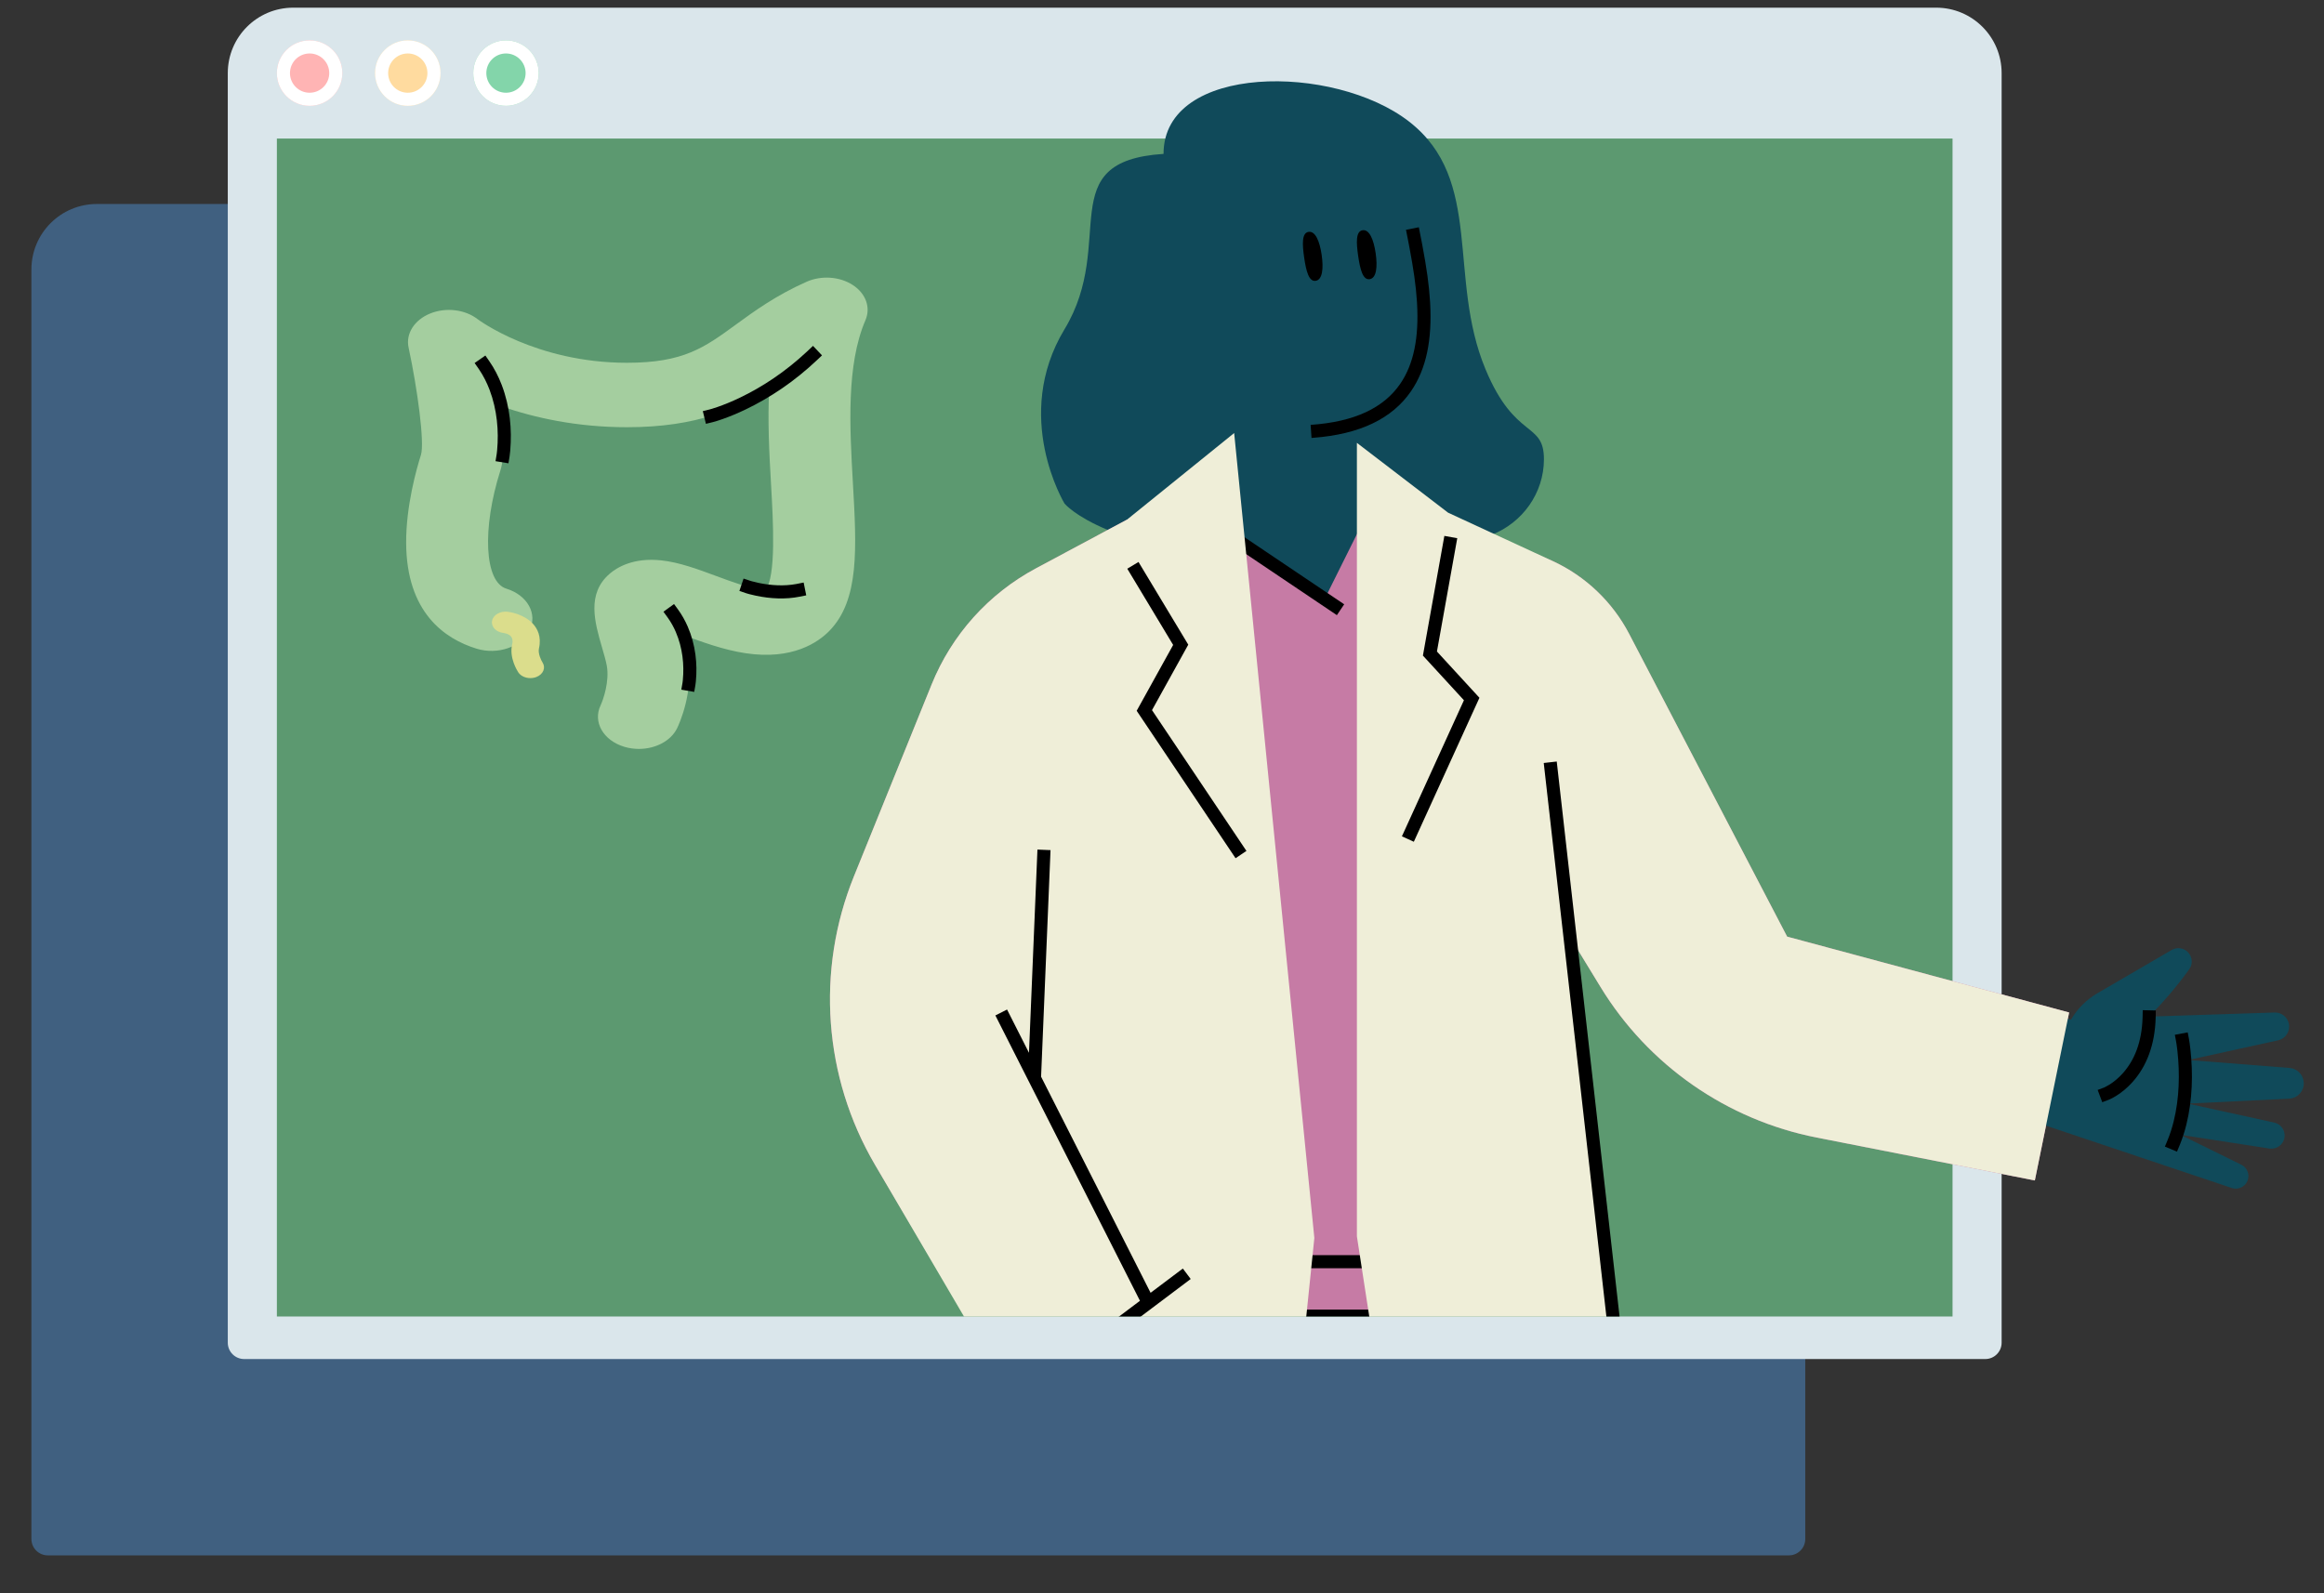 <svg viewBox="420.8 526.316 1420.2 973.684" xmlns="http://www.w3.org/2000/svg" xmlns:xlink="http://www.w3.org/1999/xlink" overflow="visible">
    <rect x="420.8" y="526.316" width="1420.2" height="973.684" fill="#333333" stroke="none"/>
    <defs>
        <polygon id="masterspot-illustrationonline-path-1" points="0 1000 1400 1000 1400 0 0 0"/>
    </defs>
    <g id="Master/Spot Illustration/Online" stroke="none" stroke-width="1" fill="none" fill-rule="evenodd">
        <path d="M450,1477 L1514,1477 C1519.523,1477 1524,1472.523 1524,1467 L1524,691 C1524,668.909 1506.091,651 1484,651 L480,651 C457.909,651 440,668.909 440,691 L440,1467 C440,1472.523 444.477,1477 450,1477 Z" id="Window" fill="#406080"/>
        <g id="UI-Window" transform="translate(560, 531)">
            <path d="M10,826 L1074,826 C1079.523,826 1084,821.523 1084,816 L1084,40 C1084,17.909 1066.091,-4.05812251e-15 1044,0 L40,0 C17.909,4.05812251e-15 -2.705415e-15,17.909 0,40 L0,816 C6.76353751e-16,821.523 4.477,826 10,826 Z" id="Window" fill="#DAE6EB"/>
            <circle id="Oval" fill="#FFB4B4" cx="50" cy="40" r="20"/>
            <circle id="Oval-Copy" fill="#FFDB9F" cx="110" cy="40" r="20"/>
            <circle id="Oval-Copy-2" fill="#83D5AA" cx="170" cy="40" r="20"/>
            <path d="M50,20 C61.046,20 70,28.954 70,40 C70,51.046 61.046,60 50,60 C38.954,60 30,51.046 30,40 C30,28.954 38.954,20 50,20 Z M50,28 C43.373,28 38,33.373 38,40 C38,46.627 43.373,52 50,52 C56.627,52 62,46.627 62,40 C62,33.373 56.627,28 50,28 Z" id="Oval-Copy-5" fill="#FFF" fill-rule="nonzero"/>
            <path d="M110,20 C121.046,20 130,28.954 130,40 C130,51.046 121.046,60 110,60 C98.954,60 90,51.046 90,40 C90,28.954 98.954,20 110,20 Z M110,28 C103.373,28 98,33.373 98,40 C98,46.627 103.373,52 110,52 C116.627,52 122,46.627 122,40 C122,33.373 116.627,28 110,28 Z" id="Oval-Copy-4" fill="#FFF" fill-rule="nonzero"/>
            <path d="M170,20 C181.046,20 190,28.954 190,40 C190,51.046 181.046,60 170,60 C158.954,60 150,51.046 150,40 C150,28.954 158.954,20 170,20 Z M170,28 C163.373,28 158,33.373 158,40 C158,46.627 163.373,52 170,52 C176.627,52 182,46.627 182,40 C182,33.373 176.627,28 170,28 Z" id="Oval-Copy-3" fill="#FFF" fill-rule="nonzero"/>
            <polygon id="Window-Background" fill="#5C9970" points="30 800 1054 800 1054 80 30 80"/>
        </g>
        <g id="Group" transform="translate(754, 331)">
            <mask id="masterspot-illustrationonline-mask-2" fill="#fff">
                <use xlink:href="#masterspot-illustrationonline-path-1"/>
            </mask>
            <g id="Mask"/>
            <g id="Right-Character" mask="url(#masterspot-illustrationonline-mask-2)">
                <g transform="translate(-205, -800)">
                    <g id="Head" stroke-width="1" fill-rule="evenodd" transform="translate(561, 1072)">
                        <path d="M173.493,66.499 C182.106,110.758 197.903,184.72 112,190.645 C47.349,195.103 34.122,133.336 28,98.645 C19,47.645 36,13.645 84,2.645 C149.358,-12.334 168.339,40.016 173.493,66.499" fill="#104A5A"/>
                        <path d="M140,217 L140,172 L66,172 L64,214 L-6.39488462e-13,246.645 L37.2,279.967 C78.318,316.8 141.503,313.347 178.363,272.253 L201.333,246.645 L140,217 Z" id="Neck" fill="#104A5A"/>
                    </g>
                    <g id="Hair" transform="translate(404, 878) scale(1 1)" fill-rule="evenodd">
                        <g id="Hair/Bob 1" stroke="none" stroke-width="1" fill="none" fill-rule="evenodd">
                            <path d="M379.188,444.268 C398.282,436.86 411.235,418.645 411.298,398.164 C411.372,374.63 393.695,386.517 375.58,342.977 C352.206,286.797 374.696,227.252 328.916,191.644 C283.134,156.037 178.841,156.037 178.841,211.378 C110.22,215.83 150.626,265.107 118.346,318.534 C86.067,371.961 118.346,425.119 118.346,425.119 C118.346,425.119 144.04,456.588 255.154,460.62 C316.288,462.838 355.911,453.299 379.188,444.268" id="Hair" fill="#104A5A"/>
                        </g>
                    </g>
                    <g id="Face" transform="translate(593, 1122) scale(1 1)">
                        <g id="Face/Normal" stroke="none" stroke-width="1" fill="none" fill-rule="evenodd">
                            <path d="M138.007,13.77 L145.857,12.23 L147.549,20.88 L148.018,23.34 C150.609,37.064 152.103,47.442 152.719,57.821 L152.762,58.562 C153.984,80.661 150.61,98.596 141.031,112.508 C129.646,129.044 110.034,138.786 81.151,140.928 L80.273,140.991 L79.727,133.009 C106.811,131.157 124.441,122.498 134.442,107.972 C142.847,95.764 145.907,79.496 144.774,59.004 L144.689,57.579 C144.071,47.832 142.628,37.909 140.153,24.804 L139.313,20.428 L138.007,13.77 Z" id="Stroke-9" fill="#000" fill-rule="nonzero"/>
                            <path d="M86.472,29.11 C87.672,37.37 86.979,44.321 82.81,44.958 C78.641,45.594 76.976,39.004 75.777,30.743 C74.578,22.483 74.291,15.681 78.467,15.044 C82.644,14.405 85.273,20.849 86.472,29.11" id="Eye-L" fill="#000"/>
                            <path d="M119.472,28.11 C120.672,36.37 119.979,43.321 115.81,43.957 C111.641,44.595 109.976,38.003 108.777,29.743 C107.578,21.482 107.291,14.682 111.467,14.043 C115.644,13.406 118.273,19.849 119.472,28.11" id="Eye-R" fill="#000"/>
                        </g>
                    </g>
                    <g id="Bust" stroke-width="1" fill-rule="evenodd" transform="translate(100, 1160)">
                        <g id="Group-36" transform="translate(279, 100)">
                            <path d="M584.927,307.807 L488.39,122.773 C478.171,103.185 461.752,87.533 441.699,78.261 L378.556,50.965 L337.608,30.448 L303,100 L212.286,36.83 L181.5,53.173 L181.538,52.909 L125.842,82.72 C96.969,98.173 74.428,123.259 62.139,153.614 L14.617,270.992 C-8.684,328.546 -3.932,393.659 27.478,447.22 L113.576,592.479 L195,540 L431.352,540 C440.05,540 447.154,533.051 447.348,524.356 L452.162,307.778 L452.162,307.778 L452.245,308.065 L470.884,338.598 C500.084,386.432 548.014,419.821 603.004,430.634 L736.29,456.842 L757.248,354.177 L584.927,307.807 Z" id="Scrub-Color" fill="#C67BA5"/>
                            <polygon id="Stroke-10" fill="#000" fill-rule="nonzero" points="223.151 43.388 314.233 104.681 309.767 111.319 218.684 50.025"/>
                            <path d="M436.017,535.784 L436.017,543.784 L171.017,543.784 L171.017,535.784 L436.017,535.784 Z M446.989,502.5 L446.989,510.5 L131,510.5 L131,502.5 L446.989,502.5 Z" id="Stroke-15" fill="#000" fill-rule="nonzero"/>
                            <path d="M866.155,457.286 L866.155,457.286 C867.834,453.505 866.228,449.073 862.515,447.248 L825.309,428.953 L879.641,437.332 C884.099,438.02 888.254,434.92 888.865,430.45 C889.433,426.285 886.708,422.38 882.602,421.479 L829.718,409.866 L891.688,406.857 C896.766,406.61 900.728,402.373 900.637,397.291 C900.547,392.449 896.797,388.466 891.969,388.087 L830.08,383.221 L884.945,371.188 C889.533,370.182 892.465,365.682 891.53,361.078 C890.695,356.967 887.015,354.058 882.823,354.195 L825.335,356.073 L825.335,356.073 L806.143,356.699 C814.688,347.949 823.144,338.221 830.675,327.721 C833.011,324.465 832.575,319.976 829.704,317.178 C827.08,314.62 823.072,314.126 819.905,315.971 L774.497,342.439 C767.747,346.374 762.243,351.953 758.404,358.533 L727.676,351.015 L716.173,414.315 L815.368,447.601 L856.667,461.461 C860.433,462.724 864.543,460.916 866.155,457.286" id="Hand-color" fill="#104A5A"/>
                            <path d="M829.716,366.33 L830.497,370.492 C830.559,370.843 830.646,371.362 830.749,372.038 L830.907,373.114 C831.064,374.228 831.219,375.452 831.366,376.778 C833,391.545 832.644,407.558 828.885,422.721 C827.868,426.822 826.615,430.762 825.109,434.519 L824.692,435.539 L823.154,439.231 L815.769,436.154 L817.308,432.461 C818.839,428.786 820.105,424.889 821.12,420.796 C824.617,406.689 824.953,391.566 823.414,377.658 L823.275,376.449 C823.157,375.47 823.035,374.563 822.913,373.733 L822.8,372.986 L822.593,371.739 L821.854,367.808 L829.716,366.33 Z M802.235,352.773 L810.233,352.953 L810.143,356.952 C809.758,374.048 804.515,387.171 795.977,396.705 C792.833,400.215 789.454,402.986 786.059,405.101 C784.853,405.852 783.724,406.469 782.697,406.964 L782.1,407.243 C781.858,407.353 781.648,407.442 781.473,407.514 L781.237,407.606 L777.493,409.014 L774.678,401.525 L778.456,400.104 L778.56,400.06 C778.744,399.982 778.967,399.881 779.225,399.757 C779.998,399.384 780.875,398.905 781.83,398.31 C784.607,396.581 787.401,394.289 790.018,391.367 C797.175,383.376 801.659,372.308 802.125,357.492 L802.145,356.772 L802.235,352.773 Z" id="Combined-Shape" fill="#000" fill-rule="nonzero"/>
                            <path d="M452.245,308.064 L519,899 L388,919 L322,491 L322,6 L377.744,48.69 L441.699,78.26 C461.752,87.532 478.171,103.184 488.391,122.772 L584.927,307.806 L757.248,354.176 L736.29,456.841 L603.004,430.633 C548.015,419.82 500.084,386.432 470.884,338.597 L452.245,308.064 Z" id="Fill-23" fill="#EFEED8"/>
                            <path d="M95.175,562.656 L27.479,447.219 C-3.932,393.658 -8.684,328.546 14.617,270.992 L62.139,153.614 C74.428,123.259 96.969,98.173 125.842,82.719 L181.538,52.909 L247,0 L296,492 L251,930 L84.679,914.961 L95.175,562.656 Z" id="Fill-25" fill="#EFEED8"/>
                            <polygon id="Stroke-28" fill="#000" fill-rule="nonzero" points="375.453 62.877 383.327 64.288 370.917 133.545 396.889 161.82 356.792 249.824 349.512 246.507 387.41 163.326 362.343 136.037"/>
                            <polygon id="Stroke-30" fill="#000" fill-rule="nonzero" points="181.683 82.932 188.538 78.808 218.953 129.356 196.791 169.372 254.496 255.427 247.852 259.883 187.426 169.77 209.716 129.522"/>
                            <polygon id="Stroke-32" fill="#000" fill-rule="nonzero" points="113.221 597.752 108.411 591.359 189.433 530.398 121.403 396.116 101.074 355.984 108.211 352.369 121.612 378.824 126.783 254.607 134.776 254.94 129.01 393.431 195.926 525.512 215.634 510.684 220.444 517.077"/>
                            <polygon id="Stroke-34" fill="#000" fill-rule="nonzero" points="444.13 200.777 495.154 651.692 487.205 652.591 436.181 201.676"/>
                        </g>
                    </g>
                </g>
            </g>
        </g>
        <g id="Organ" transform="translate(560, 590) scale(1 1)">
            <g id="Organ/Large Intestine" stroke="none" stroke-width="1" fill="none" fill-rule="evenodd">
                <g id="Group-14" transform="translate(109, 106)">
                    <path d="M142.226,288.08 C139.266,288.08 136.257,287.664 133.326,286.785 C120.453,282.922 113.975,271.595 118.818,261.452 C120.465,257.932 124.342,246.746 122.607,237.189 C122.059,234.167 120.927,230.276 119.728,226.157 C115.241,210.73 110.155,193.245 124.387,180.985 C128.838,177.152 138.853,170.993 155.884,172.824 C166.892,174.006 178.044,178.145 189.851,182.528 C197.588,185.399 213.181,191.187 219.555,191.225 C226.181,182.424 224.289,149.258 223.026,127.097 C221.93,107.869 220.758,87.317 221.924,67.205 C202.769,79.927 178.349,91.444 134.951,91.444 C104.298,91.444 78.323,85.66 58.035,78.6 C59.823,93.924 60.397,109.018 57.598,117.837 C46.247,153.588 47.876,186.012 61.229,190.116 C74.097,194.07 80.458,205.49 75.436,215.622 C70.414,225.756 55.916,230.766 43.043,226.81 C23.498,220.804 0.165,204.691 -0,162.034 C-0.085,139.568 6.313,116.96 9.068,108.283 C11.303,100.68 6.949,68.241 1.479,42.725 C-0.33,34.286 4.989,25.892 14.641,21.955 C24.292,18.02 36.067,19.442 43.775,25.478 C44.013,25.657 79.257,52.055 134.951,52.055 C169.514,52.055 182.211,42.791 201.431,28.769 C212.912,20.393 225.924,10.9 244.685,2.55 C253.716,-1.469 264.961,-0.682 272.95,4.53 C280.938,9.741 284.012,18.295 280.676,26.029 C268.894,53.344 271.075,91.588 272.998,125.33 C275.281,165.346 277.082,196.952 258.688,215.862 C251.89,222.851 236.182,233.922 207.413,229.585 C193.846,227.538 180.52,222.611 168.745,218.24 C170.038,222.689 171.337,227.259 172.127,231.619 C176.013,253.028 166.681,273.166 165.603,275.392 C161.803,283.248 152.304,288.08 142.226,288.08" id="Fill-1" fill="#A4CE9F"/>
                    <path d="M75.908,244.794 C72.908,244.794 70.018,243.517 68.535,241.277 C67.952,240.397 62.891,232.441 64.751,224.316 C65.098,222.799 66.155,218.184 59.453,217.204 C54.899,216.669 51.825,213.335 52.507,209.749 C53.188,206.163 57.499,203.701 62.052,204.236 C63.054,204.354 72.006,205.565 77.562,211.67 C80.125,214.484 82.828,219.366 81.16,226.646 C80.442,229.786 82.545,234.004 83.338,235.234 C85.416,238.455 83.81,242.408 79.732,244.061 C78.506,244.558 77.197,244.794 75.908,244.794" id="Fill-4" fill="#DBDD8C"/>
                    <path d="M163.698,199.511 L166.056,202.743 C168.462,206.042 170.461,209.581 172.08,213.322 C176.957,224.592 178.056,236.355 177.05,246.676 L176.991,247.254 C176.903,248.08 176.815,248.718 176.745,249.147 L176.04,253.224 L168.157,251.859 L168.854,247.826 C168.867,247.744 168.886,247.619 168.908,247.454 L168.981,246.888 C169.017,246.586 169.053,246.257 169.088,245.9 C169.974,236.812 168.995,226.336 164.738,216.499 C163.456,213.536 161.902,210.733 160.059,208.11 L159.592,207.458 L157.235,204.226 L163.698,199.511 Z" id="Stroke-6" fill="#000" fill-rule="nonzero"/>
                    <path d="M203.651,191.534 L206.192,183.948 L210.067,185.245 L210.703,185.44 C210.915,185.502 211.146,185.568 211.397,185.638 C212.61,185.975 213.997,186.315 215.529,186.632 C223.108,188.204 230.978,188.644 238.262,187.303 L238.991,187.162 L242.912,186.372 L244.493,194.214 L240.569,195.005 C231.873,196.758 222.704,196.29 213.904,194.466 C212.406,194.155 211.026,193.824 209.78,193.489 L208.774,193.21 C208.473,193.124 208.211,193.046 207.989,192.978 L207.444,192.804 L203.651,191.534 Z" id="Stroke-8" fill="#000" fill-rule="nonzero"/>
                    <path d="M248.618,41.722 L254.122,47.528 L251.218,50.28 C237.262,63.507 222.305,73.475 207.333,80.643 C202.387,83.011 197.764,84.912 193.567,86.393 L192.785,86.666 C190.491,87.457 188.734,87.986 187.592,88.288 L187.073,88.421 L183.187,89.37 L181.289,81.599 L185.333,80.609 C185.557,80.551 185.917,80.452 186.406,80.31 C187.486,79.996 188.748,79.595 190.177,79.103 C194.298,77.682 198.906,75.808 203.878,73.427 C217.82,66.752 231.775,57.51 244.845,45.292 L245.715,44.473 L248.618,41.722 Z" id="Stroke-10" fill="#000" fill-rule="nonzero"/>
                    <path d="M48.404,47.623 L50.691,50.904 C53.862,55.453 56.427,60.402 58.434,65.683 C63.514,79.05 64.685,93.025 63.632,105.429 L63.566,106.171 C63.439,107.54 63.31,108.584 63.209,109.26 L63.164,109.546 L62.518,113.493 L54.623,112.201 L55.299,108.057 C55.316,107.938 55.339,107.777 55.365,107.576 L55.444,106.931 C55.497,106.477 55.55,105.978 55.6,105.434 C56.662,93.957 55.637,80.843 50.956,68.525 C49.286,64.131 47.193,60.019 44.644,56.232 L44.128,55.479 L41.841,52.198 L48.404,47.623 Z" id="Stroke-12" fill="#000" fill-rule="nonzero"/>
                </g>
            </g>
        </g>
    </g>
</svg>
